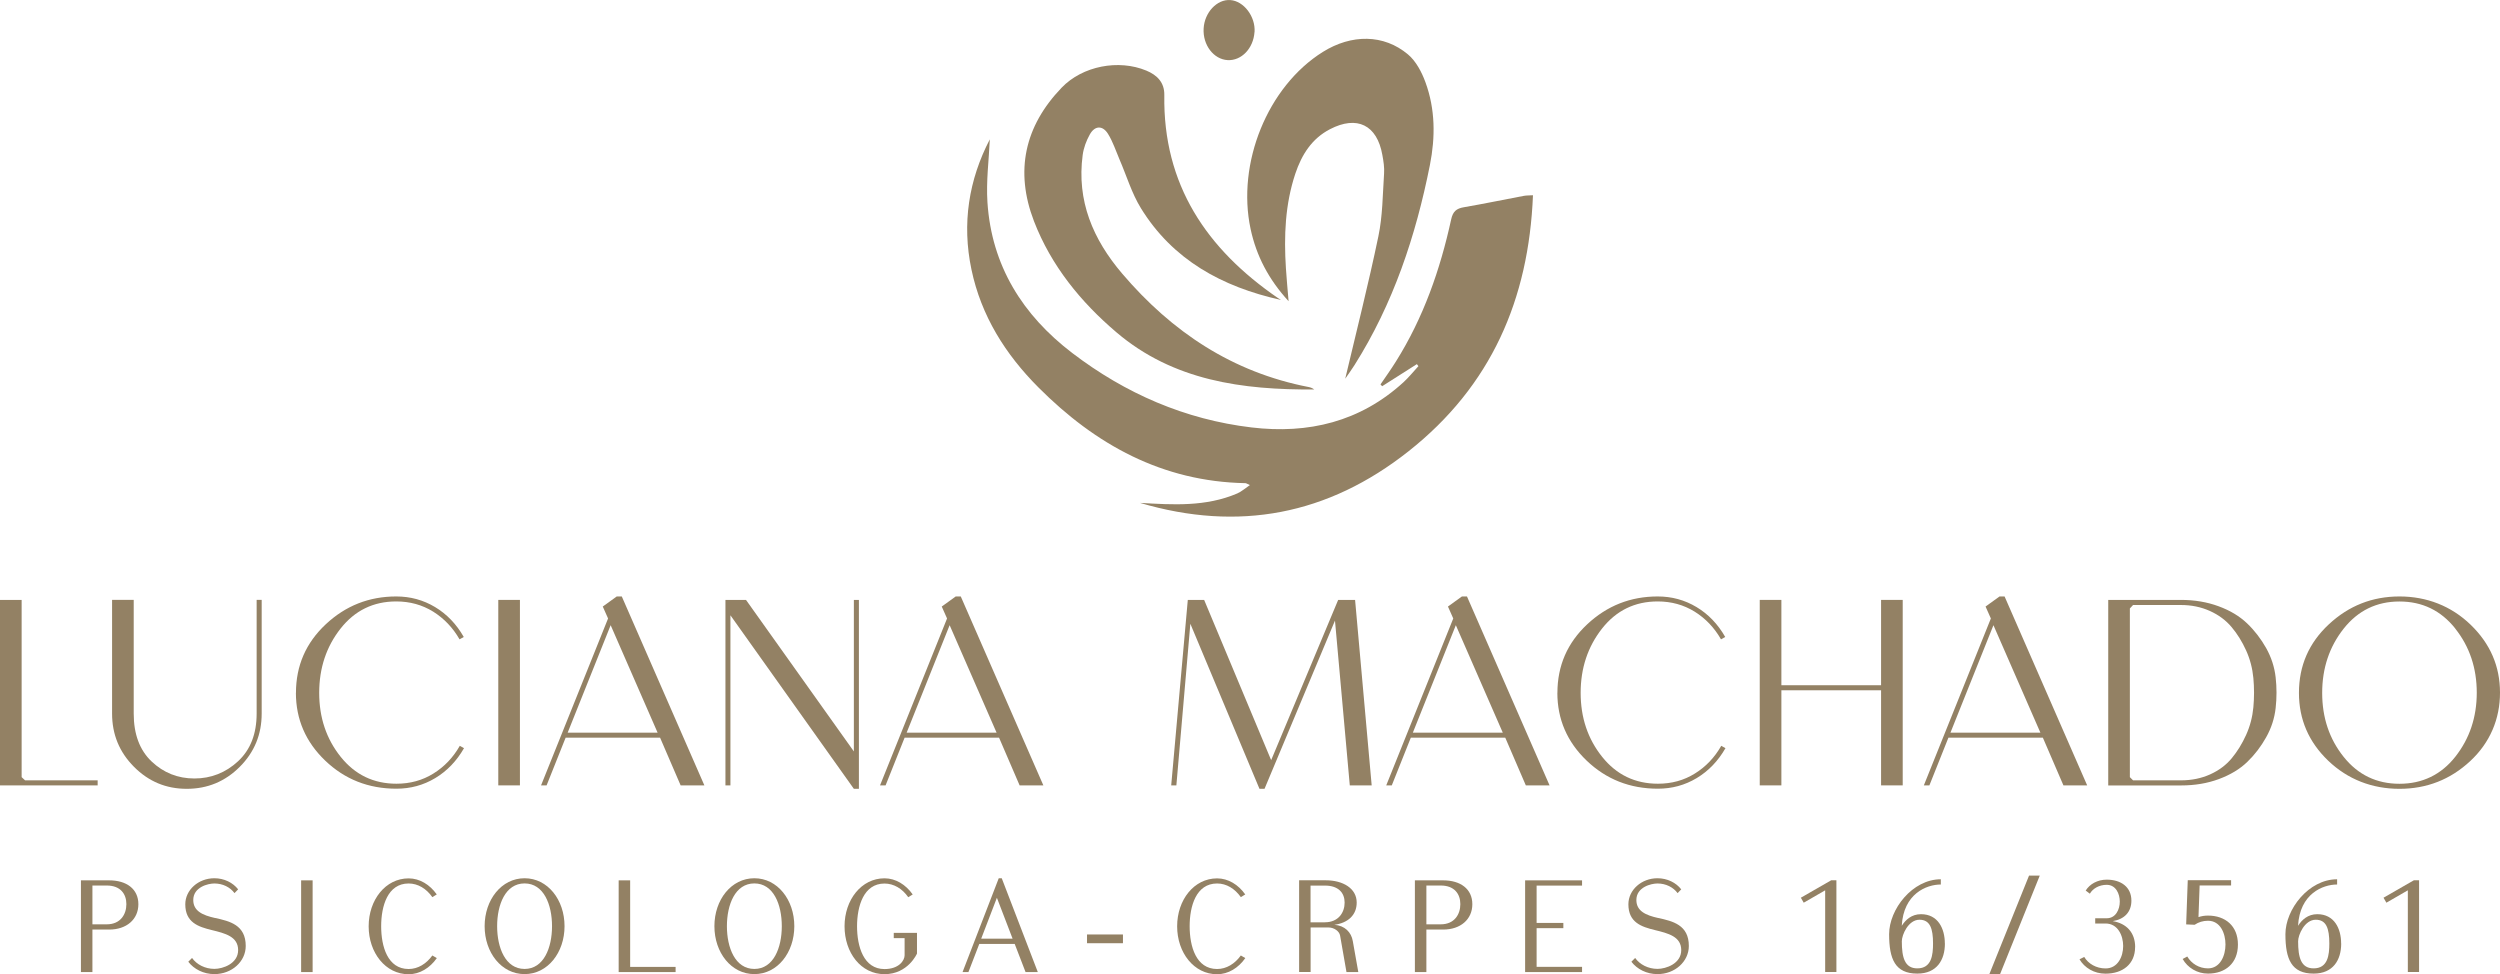 <?xml version="1.0" encoding="UTF-8"?>
<svg id="Layer_1" data-name="Layer 1" xmlns="http://www.w3.org/2000/svg" viewBox="0 0 391.69 152.62">
  <defs>
    <style>
      .cls-1 {
        fill: #938164;
      }
    </style>
  </defs>
  <g>
    <path class="cls-1" d="m178.62,78.79c5.15.3,10.31.63,15.23-1.48.65-.28,1.21-.79,1.98-1.31-.44-.19-.57-.3-.71-.3-13.01-.25-23.48-6.03-32.42-15-5.17-5.18-8.98-11.22-10.5-18.49-1.51-7.19-.42-14.03,2.88-20.38-.14,3.22-.59,6.56-.37,9.87.65,9.94,5.52,17.68,13.29,23.61,8.31,6.34,17.67,10.42,28.09,11.66,8.89,1.06,17.03-.88,23.82-7.1.83-.77,1.55-1.66,2.32-2.5-.08-.11-.16-.21-.24-.32-1.81,1.15-3.63,2.31-5.44,3.46-.09-.09-.17-.19-.26-.28.81-1.19,1.65-2.36,2.41-3.58,4.31-6.86,6.94-14.39,8.66-22.26.27-1.25.81-1.72,1.99-1.92,3.14-.54,6.25-1.19,9.38-1.78.41-.08.84-.06,1.45-.1-.66,16.33-6.56,29.89-19.49,40.11-12.64,9.99-26.65,12.64-42.05,8.1Z"/>
    <path class="cls-1" d="m200.64,46.98c-9.19-2.05-16.89-6.26-21.88-14.35-1.45-2.35-2.25-5.09-3.36-7.65-.58-1.35-1.04-2.79-1.81-4.02-.85-1.35-2.06-1.29-2.84.1-.55.98-.97,2.11-1.12,3.22-.96,7.18,1.61,13.22,6.19,18.59,7.79,9.14,17.28,15.46,29.22,17.77.31.06.6.18.87.38-11.22.08-22.07-1.36-30.99-8.95-5.6-4.76-10.23-10.44-12.92-17.41-3.02-7.86-1.47-14.88,4.33-20.92,3.28-3.42,8.94-4.48,13.27-2.68,1.71.71,2.85,1.87,2.82,3.83-.22,14.06,6.64,24.15,17.82,31.82.13.09.28.17.42.25Z"/>
    <path class="cls-1" d="m210.76,59.35c1.75-7.4,3.64-14.83,5.2-22.33.67-3.19.67-6.53.89-9.81.07-.97-.09-1.97-.27-2.94-.83-4.69-3.96-6.23-8.2-4.03-2.86,1.48-4.44,4.01-5.43,6.96-1.61,4.82-1.8,9.79-1.48,14.81.1,1.62.26,3.23.42,5.18-3.12-3.41-5.04-7.07-5.95-11.3-2.21-10.31,2.66-22.34,11.31-27.75,4.49-2.81,9.55-2.81,13.35.39,1.25,1.05,2.15,2.76,2.73,4.35,1.55,4.22,1.57,8.6.7,12.98-2.21,11.11-5.74,21.73-11.83,31.37-.49.78-1.04,1.52-1.45,2.12Z"/>
    <path class="cls-1" d="m196.55,5.02c-.17,2.56-2.04,4.51-4.2,4.4-2.2-.12-3.92-2.37-3.77-4.96.14-2.51,2.09-4.59,4.17-4.45,2.12.14,3.97,2.58,3.81,5.01Z"/>
  </g>
  <g>
    <path class="cls-1" d="m0,93.99h3.39v27.77c.08.08.18.17.29.27.11.1.19.17.25.23h11.37v.79H0v-29.06Z"/>
    <path class="cls-1" d="m17.56,111.8v-17.81h3.39v17.81c0,3.24.94,5.74,2.81,7.51,1.87,1.77,4.11,2.66,6.7,2.66s4.9-.9,6.84-2.7,2.91-4.29,2.91-7.47v-17.81h.79v17.81c0,3.27-1.14,6.05-3.43,8.34-2.29,2.3-5.06,3.45-8.31,3.45s-5.98-1.15-8.27-3.45c-2.29-2.3-3.43-5.08-3.43-8.34Z"/>
    <path class="cls-1" d="m46.37,108.56c0-4.26,1.56-7.84,4.67-10.75,3.11-2.91,6.79-4.36,11.04-4.36,2.2,0,4.23.55,6.08,1.66,1.85,1.11,3.35,2.67,4.5,4.69l-.66.37c-1.05-1.83-2.43-3.27-4.13-4.34-1.71-1.06-3.64-1.6-5.79-1.6-3.58,0-6.49,1.42-8.72,4.25s-3.35,6.19-3.35,10.07,1.12,7.22,3.37,10.03c2.25,2.81,5.16,4.21,8.74,4.21,2.15,0,4.08-.53,5.79-1.6,1.71-1.06,3.09-2.51,4.13-4.34l.66.37c-1.16,2.02-2.66,3.58-4.51,4.69-1.85,1.11-3.87,1.66-6.08,1.66-4.38,0-8.1-1.47-11.16-4.4-3.06-2.93-4.59-6.48-4.59-10.63Z"/>
    <path class="cls-1" d="m78.07,123.05v-29.06h3.39v29.06h-3.39Z"/>
    <path class="cls-1" d="m85.64,123.05h-.87l10.5-26.15-.83-1.87,2.19-1.58h.79l12.94,29.6h-3.72l-3.22-7.47h-14.8l-2.98,7.47Zm10.04-25.11l-6.74,16.85h14.09l-7.36-16.85Z"/>
    <path class="cls-1" d="m113.66,123.05v-29.06h3.22l16.9,23.74v-23.74h.79v29.6h-.79l-19.34-27.19v26.65h-.79Z"/>
    <path class="cls-1" d="m138.75,123.05h-.87l10.5-26.15-.83-1.87,2.19-1.58h.79l12.94,29.6h-3.72l-3.22-7.47h-14.8l-2.98,7.47Zm10.04-25.11l-6.74,16.85h14.09l-7.36-16.85Z"/>
    <path class="cls-1" d="m184.33,123.05h-.83l2.6-29.06h2.56l10.5,25.11,10.5-25.11h2.65l2.6,29.06h-3.43l-2.32-25.82-11.04,26.36h-.79l-10.83-25.86-2.19,25.32Z"/>
    <path class="cls-1" d="m218.06,123.05h-.87l10.5-26.15-.83-1.87,2.19-1.58h.79l12.94,29.6h-3.72l-3.22-7.47h-14.8l-2.98,7.47Zm10.04-25.11l-6.74,16.85h14.09l-7.36-16.85Z"/>
    <path class="cls-1" d="m244.01,108.56c0-4.26,1.56-7.84,4.67-10.75,3.11-2.91,6.79-4.36,11.04-4.36,2.2,0,4.23.55,6.08,1.66s3.35,2.67,4.5,4.69l-.66.37c-1.05-1.83-2.42-3.27-4.13-4.34-1.71-1.06-3.64-1.6-5.79-1.6-3.58,0-6.49,1.42-8.72,4.25-2.23,2.84-3.35,6.19-3.35,10.07s1.12,7.22,3.37,10.03c2.25,2.81,5.16,4.21,8.74,4.21,2.15,0,4.08-.53,5.79-1.6,1.71-1.06,3.09-2.51,4.13-4.34l.66.37c-1.16,2.02-2.66,3.58-4.51,4.69-1.85,1.11-3.87,1.66-6.08,1.66-4.38,0-8.1-1.47-11.16-4.4-3.06-2.93-4.59-6.48-4.59-10.63Z"/>
    <path class="cls-1" d="m275.71,123.05v-29.06h3.39v13.37h15.62v-13.37h3.39v29.06h-3.39v-14.9h-15.62v14.9h-3.39Z"/>
    <path class="cls-1" d="m302.29,123.05h-.87l10.5-26.15-.83-1.87,2.19-1.58h.79l12.94,29.6h-3.72l-3.22-7.47h-14.8l-2.98,7.47Zm10.04-25.11l-6.74,16.85h14.09l-7.36-16.85Z"/>
    <path class="cls-1" d="m330.31,93.99h11.37c2.15,0,4.12.33,5.93,1,1.8.66,3.29,1.56,4.46,2.68,1.17,1.12,2.16,2.41,2.98,3.86.81,1.45,1.31,2.98,1.49,4.59.18,1.6.18,3.21,0,4.81-.18,1.61-.67,3.13-1.49,4.59-.81,1.45-1.8,2.74-2.96,3.86-1.16,1.12-2.64,2.01-4.44,2.68s-3.78,1-5.93,1h-11.41v-29.06Zm3.39,27.77l.5.5h7.52c1.65,0,3.17-.31,4.55-.93s2.51-1.47,3.39-2.53c.88-1.06,1.63-2.28,2.25-3.65.62-1.37,1-2.82,1.14-4.34.14-1.52.14-3.04,0-4.57-.14-1.52-.52-2.97-1.14-4.34-.62-1.37-1.38-2.59-2.27-3.65-.9-1.07-2.03-1.91-3.41-2.53-1.38-.62-2.89-.93-4.55-.93h-7.48c-.11.14-.28.32-.5.54v26.44Z"/>
    <path class="cls-1" d="m360.19,108.56c0-4.26,1.56-7.84,4.69-10.75,3.13-2.91,6.81-4.36,11.06-4.36s8.1,1.48,11.16,4.44c3.06,2.96,4.59,6.5,4.59,10.63s-1.56,7.84-4.67,10.73c-3.11,2.89-6.81,4.34-11.08,4.34s-8.1-1.47-11.16-4.4c-3.06-2.93-4.59-6.48-4.59-10.63Zm24.49-10.09c-2.25-2.82-5.16-4.23-8.74-4.23s-6.5,1.42-8.74,4.25-3.37,6.19-3.37,10.07,1.12,7.22,3.37,10.03,5.16,4.21,8.74,4.21,6.53-1.42,8.76-4.25c2.23-2.84,3.35-6.18,3.35-10.02s-1.12-7.22-3.37-10.04Z"/>
  </g>
  <g>
    <path class="cls-1" d="m21.68,141.66c0,2.41-1.88,3.98-4.56,3.98h-2.64v6.66h-1.8v-14.37h4.44c2.68,0,4.56,1.33,4.56,3.74Zm-4.95,3.16c2.15,0,3.07-1.57,3.07-3.16s-.92-2.92-3.07-2.92h-2.25v6.08h2.25Z"/>
    <path class="cls-1" d="m33.69,143.82c2.29.51,4.81,1.08,4.81,4.39,0,2.45-2.19,4.41-4.91,4.41-1.7,0-3.21-.78-4.09-1.94l.59-.59c.72,1.02,2.03,1.71,3.5,1.71,1.33,0,3.72-.82,3.72-2.94s-2.03-2.63-4.13-3.14c-2.09-.51-4.15-1.18-4.15-4.04,0-2.25,2.05-4.08,4.56-4.08,1.53,0,2.91.69,3.72,1.74l-.57.59c-.67-.92-1.84-1.51-3.15-1.51-1,0-3.31.57-3.31,2.59,0,1.74,1.49,2.39,3.42,2.82Z"/>
    <path class="cls-1" d="m48.98,152.3h-1.8v-14.37h1.8v14.37Z"/>
    <path class="cls-1" d="m68.44,140.13l-.7.43c-.94-1.33-2.25-2.14-3.72-2.14-3.29,0-4.3,3.55-4.3,6.7s1,6.7,4.3,6.7c1.47,0,2.78-.82,3.72-2.12l.7.41c-1.08,1.55-2.68,2.53-4.42,2.53-3.62,0-6.26-3.37-6.26-7.51s2.64-7.51,6.26-7.51c1.74,0,3.33.98,4.42,2.53Z"/>
    <path class="cls-1" d="m88.45,145.11c0,4.14-2.64,7.51-6.26,7.51s-6.26-3.37-6.26-7.51,2.64-7.51,6.26-7.51,6.26,3.37,6.26,7.51Zm-1.96,0c0-3.37-1.29-6.7-4.3-6.7s-4.3,3.33-4.3,6.7,1.29,6.7,4.3,6.7,4.3-3.33,4.3-6.7Z"/>
    <path class="cls-1" d="m105.85,151.48v.82h-8.92v-14.37h1.8v13.56h7.12Z"/>
    <path class="cls-1" d="m124.45,145.11c0,4.14-2.64,7.51-6.26,7.51s-6.26-3.37-6.26-7.51,2.64-7.51,6.26-7.51,6.26,3.37,6.26,7.51Zm-1.96,0c0-3.37-1.29-6.7-4.3-6.7s-4.3,3.33-4.3,6.7,1.29,6.7,4.3,6.7,4.3-3.33,4.3-6.7Z"/>
    <path class="cls-1" d="m143.67,146.13v3.27s-1.39,3.23-5.09,3.23-6.26-3.37-6.26-7.51,2.64-7.51,6.26-7.51c1.74,0,3.33.98,4.42,2.53l-.7.43c-.92-1.33-2.25-2.14-3.72-2.14-3.27,0-4.3,3.55-4.3,6.7s1.02,6.7,4.3,6.7c2.27,0,3.15-1.35,3.15-2.16v-2.69h-1.7v-.82h3.64Z"/>
    <path class="cls-1" d="m150.81,152.3l5.67-14.7h.47l5.65,14.7h-1.92l-1.7-4.41h-5.55l-1.7,4.41h-.92Zm2.93-5.23h4.91l-2.46-6.41-2.46,6.41Z"/>
    <path class="cls-1" d="m175.94,147.78h-5.63v-1.37h5.63v1.37Z"/>
    <path class="cls-1" d="m195.11,140.13l-.7.43c-.94-1.33-2.25-2.14-3.72-2.14-3.29,0-4.3,3.55-4.3,6.7s1,6.7,4.3,6.7c1.47,0,2.78-.82,3.72-2.12l.7.41c-1.08,1.55-2.68,2.53-4.42,2.53-3.62,0-6.26-3.37-6.26-7.51s2.64-7.51,6.26-7.51c1.74,0,3.33.98,4.42,2.53Z"/>
    <path class="cls-1" d="m212.8,152.3h-1.84l-1-5.72c-.12-.67-.92-1.27-1.84-1.27h-2.78v6.98h-1.8v-14.37h4.17c2.68,0,4.85,1.25,4.85,3.49,0,1.94-1.33,3.18-3.5,3.49,1.62.1,2.66,1.16,2.89,2.55l.86,4.84Zm-5.22-7.8c2.15,0,3.09-1.57,3.09-3.08s-.94-2.67-3.09-2.67h-2.25v5.76h2.25Z"/>
    <path class="cls-1" d="m230.68,141.66c0,2.41-1.88,3.98-4.56,3.98h-2.64v6.66h-1.8v-14.37h4.44c2.68,0,4.56,1.33,4.56,3.74Zm-4.95,3.16c2.15,0,3.07-1.57,3.07-3.16s-.92-2.92-3.07-2.92h-2.25v6.08h2.25Z"/>
    <path class="cls-1" d="m240.75,138.74v5.86h4.19v.82h-4.19v6.06h7.12v.82h-8.92v-14.37h8.92v.82h-7.12Z"/>
    <path class="cls-1" d="m259.79,143.82c2.29.51,4.81,1.08,4.81,4.39,0,2.45-2.19,4.41-4.91,4.41-1.7,0-3.21-.78-4.09-1.94l.59-.59c.72,1.02,2.03,1.71,3.5,1.71,1.33,0,3.72-.82,3.72-2.94s-2.03-2.63-4.13-3.14c-2.09-.51-4.15-1.18-4.15-4.04,0-2.25,2.05-4.08,4.56-4.08,1.53,0,2.91.69,3.72,1.74l-.57.59c-.68-.92-1.84-1.51-3.15-1.51-1,0-3.31.57-3.31,2.59,0,1.74,1.49,2.39,3.42,2.82Z"/>
    <path class="cls-1" d="m287.72,137.92v14.37h-1.76v-12.8l-3.36,1.94-.45-.78,4.75-2.73h.82Z"/>
    <path class="cls-1" d="m304.72,147.82c0,2.59-1.27,4.72-4.32,4.72-3.48,0-4.42-2.27-4.42-6.17s3.64-8.61,8.1-8.61v.82c-2.25,0-5.85,1.45-6.12,6.47.59-.94,1.55-1.82,3.01-1.82,2.68,0,3.74,2.27,3.74,4.59Zm-3.99-3.72c-1.74,0-2.76,2.37-2.76,3.37,0,2.55.45,4.25,2.43,4.25,2.23,0,2.46-2.08,2.46-3.9,0-2.35-.47-3.72-2.13-3.72Z"/>
    <path class="cls-1" d="m319.58,137.19l-6.22,15.44h-1.68l6.22-15.44h1.68Z"/>
    <path class="cls-1" d="m334.52,148.38c0,2.67-1.94,4.17-4.64,4.17-1.78,0-3.29-.92-4.07-2.25l.74-.37c.63,1.06,1.88,1.8,3.34,1.8,1.92,0,2.76-1.86,2.76-3.51s-.84-3.53-2.76-3.53h-1.62v-.82h1.8c1.43,0,2.05-1.39,2.05-2.61s-.61-2.63-2.05-2.63c-1.17,0-2.17.57-2.64,1.39l-.65-.49c.63-1.02,1.86-1.71,3.29-1.71,2.25,0,3.87,1.16,3.87,3.29,0,1.8-1.12,2.92-2.93,3.21,2.15.35,3.52,1.78,3.52,4.08Z"/>
    <path class="cls-1" d="m350.63,147.99c0,2.94-1.98,4.55-4.69,4.55-1.7,0-3.19-.92-3.97-2.29l.72-.39c.66,1.12,1.86,1.86,3.25,1.86,1.92,0,2.74-2,2.74-3.74s-.8-3.72-2.74-3.72c-.78,0-1.49.22-2.09.63l-1.33-.06.25-6.92h6.79v.82h-4.93l-.18,4.96c.47-.16.96-.24,1.49-.24,2.7,0,4.69,1.61,4.69,4.53Z"/>
    <path class="cls-1" d="m366.81,147.82c0,2.59-1.27,4.72-4.32,4.72-3.48,0-4.42-2.27-4.42-6.17s3.64-8.61,8.1-8.61v.82c-2.25,0-5.85,1.45-6.12,6.47.59-.94,1.55-1.82,3.01-1.82,2.68,0,3.74,2.27,3.74,4.59Zm-3.99-3.72c-1.74,0-2.76,2.37-2.76,3.37,0,2.55.45,4.25,2.43,4.25,2.23,0,2.46-2.08,2.46-3.9,0-2.35-.47-3.72-2.13-3.72Z"/>
    <path class="cls-1" d="m379.01,137.92v14.37h-1.76v-12.8l-3.36,1.94-.45-.78,4.75-2.73h.82Z"/>
  </g>
</svg>